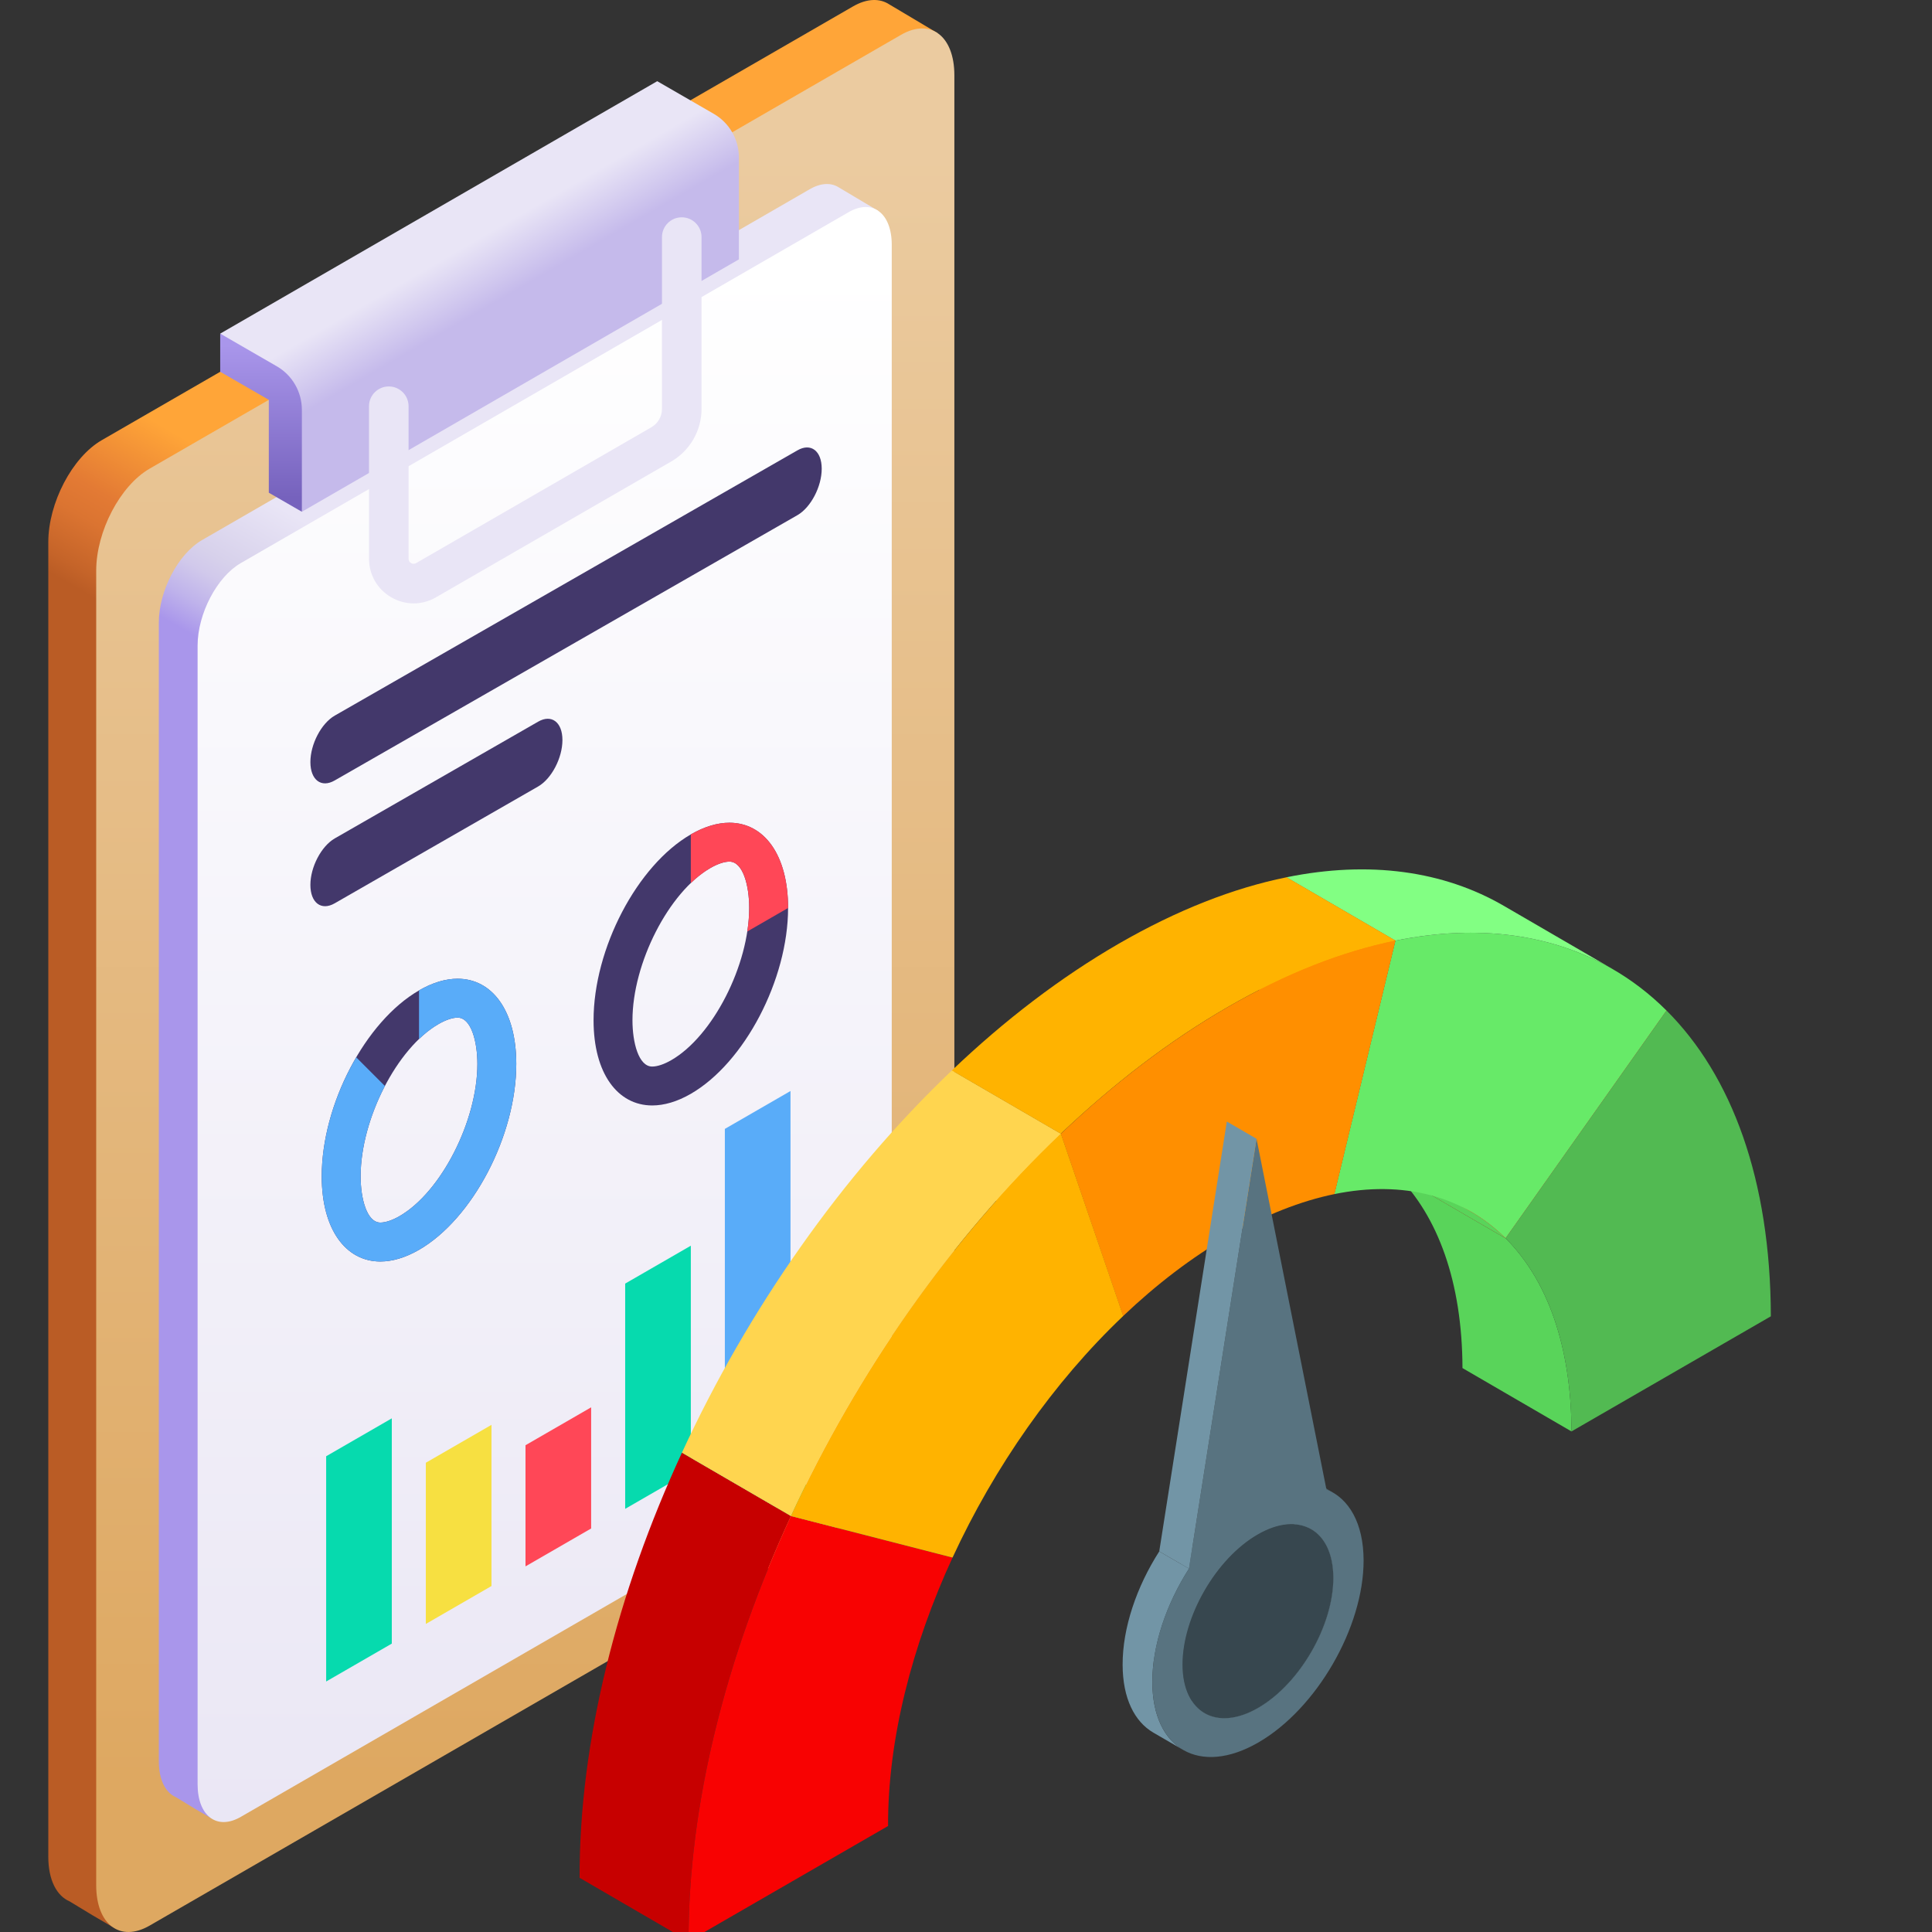 <svg width="44" height="44" viewBox="0 0 44 44" fill="none" xmlns="http://www.w3.org/2000/svg">
                            <rect x="0" y="0" width="44" height="44" fill="#333333" stroke="none"/>
                            <g clip-path="url(#clip0_1_8254)">
                                <path d="M21.352 0.754L20.253 0.1C20.036 -0.042 19.746 -0.038 19.427 0.146L2.317 10.025C1.645 10.413 1.1 11.454 1.1 12.349V42.286C1.1 42.815 1.29 43.175 1.584 43.302L2.104 43.617L2.56 43.884L21.352 0.754Z" fill="url(#paint0_linear_1_8254)" />
                                <path d="M20.519 33.975L3.408 43.854C2.736 44.242 2.191 43.83 2.191 42.934V12.998C2.191 12.102 2.736 11.061 3.408 10.673L20.519 0.794C21.191 0.406 21.735 0.818 21.735 1.714V31.651C21.735 32.546 21.191 33.587 20.519 33.975Z" fill="url(#paint1_linear_1_8254)" />
                                <path d="M19.999 4.801L19.11 4.272C18.934 4.157 18.7 4.16 18.442 4.309L4.601 12.3C4.058 12.613 3.617 13.455 3.617 14.18V40.11C3.617 40.538 3.771 40.829 4.009 40.931L4.429 41.187L4.798 41.403L19.999 4.801Z" fill="url(#paint2_linear_1_8254)" />
                                <path d="M19.325 33.387L5.484 41.378C4.94 41.692 4.5 41.359 4.5 40.634V14.704C4.5 13.98 4.94 13.138 5.484 12.824L19.325 4.833C19.868 4.519 20.309 4.852 20.309 5.577V31.507C20.309 32.232 19.868 33.074 19.325 33.387Z" fill="url(#paint3_linear_1_8254)" />
                                <path d="M18.16 10.257L7.623 16.298C7.317 16.474 7.069 16.948 7.069 17.356C7.069 17.763 7.317 17.951 7.623 17.774L18.16 11.733C18.466 11.557 18.714 11.083 18.714 10.675C18.714 10.267 18.466 10.08 18.16 10.257Z" fill="#43386B" />
                                <path d="M12.255 16.436L7.623 19.095C7.317 19.272 7.069 19.745 7.069 20.153C7.069 20.561 7.317 20.748 7.623 20.572L12.255 17.912C12.561 17.736 12.809 17.262 12.809 16.854C12.809 16.447 12.561 16.259 12.255 16.436Z" fill="#43386B" />
                                <path d="M8.923 32.302L7.428 33.165V38.295L8.923 37.432V32.302Z" fill="#06DAAE" />
                                <path d="M11.193 32.45L9.698 33.313V36.984L11.193 36.121V32.45Z" fill="#F7E041" />
                                <path d="M13.463 32.051L11.968 32.914V35.673L13.463 34.81V32.051Z" fill="#FF4757" />
                                <path d="M15.733 28.37L14.238 29.233V34.363L15.733 33.5V28.37Z" fill="#06DAAE" />
                                <path d="M18.003 24.847L16.508 25.71V33.052L18.003 32.189V24.847Z" fill="#59ACF9" />
                                <path d="M16.612 19.623C16.922 19.623 17.062 20.17 17.062 20.678C17.062 21.979 16.234 23.598 15.29 24.143C15.126 24.238 14.97 24.29 14.853 24.29C14.544 24.29 14.404 23.744 14.404 23.236C14.404 21.935 15.232 20.315 16.176 19.77C16.34 19.675 16.495 19.623 16.612 19.623ZM16.612 18.737C16.343 18.737 16.045 18.823 15.733 19.003C14.509 19.709 13.518 21.605 13.518 23.236C13.518 24.45 14.068 25.176 14.854 25.176C15.123 25.176 15.421 25.091 15.733 24.911C16.956 24.204 17.948 22.309 17.948 20.678C17.948 19.463 17.398 18.737 16.612 18.737Z" fill="#43386B" />
                                <path d="M17.949 20.678C17.949 19.463 17.399 18.737 16.613 18.737C16.343 18.737 16.046 18.823 15.733 19.003V20.111C15.876 19.974 16.025 19.858 16.176 19.77C16.341 19.675 16.496 19.623 16.613 19.623C16.922 19.623 17.063 20.17 17.063 20.678C17.063 20.852 17.047 21.032 17.019 21.214L17.949 20.678Z" fill="#FF4757" />
                                <path d="M10.422 23.176C10.731 23.176 10.872 23.723 10.872 24.231C10.872 25.532 10.044 27.151 9.1 27.696C8.935 27.791 8.78 27.843 8.663 27.843C8.354 27.843 8.213 27.297 8.213 26.789C8.213 25.488 9.041 23.868 9.986 23.323C10.15 23.228 10.305 23.176 10.422 23.176ZM10.422 22.29C10.153 22.29 9.855 22.375 9.543 22.556C8.319 23.262 7.327 25.157 7.327 26.789C7.327 28.003 7.877 28.73 8.663 28.73C8.933 28.73 9.23 28.644 9.543 28.464C10.766 27.757 11.758 25.862 11.758 24.231C11.758 23.016 11.208 22.29 10.422 22.29Z" fill="#43386B" />
                                <path d="M9.543 28.464C10.766 27.757 11.758 25.862 11.758 24.231C11.758 23.016 11.208 22.29 10.422 22.29C10.152 22.29 9.855 22.375 9.543 22.556V23.664C9.685 23.526 9.834 23.411 9.986 23.323C10.15 23.228 10.305 23.176 10.422 23.176C10.731 23.176 10.872 23.723 10.872 24.231C10.872 25.532 10.044 27.151 9.1 27.696C8.935 27.791 8.78 27.843 8.663 27.843C8.354 27.843 8.213 27.297 8.213 26.789C8.213 26.125 8.429 25.378 8.766 24.733L8.113 24.08C7.632 24.899 7.327 25.884 7.327 26.789C7.327 28.003 7.877 28.73 8.663 28.73C8.933 28.729 9.23 28.644 9.543 28.464Z" fill="#59ACF9" />
                                <path d="M16.255 2.592L14.968 1.849L5.015 7.598L6.435 8.909L6.875 11.655L16.828 5.907V3.585C16.828 3.175 16.61 2.797 16.255 2.592Z" fill="url(#paint4_linear_1_8254)" />
                                <path d="M9.42 13.742C9.245 13.742 9.071 13.696 8.912 13.604C8.594 13.42 8.404 13.091 8.404 12.724V9.251C8.404 9.003 8.606 8.801 8.854 8.801C9.103 8.801 9.305 9.003 9.305 9.251V12.724C9.305 12.779 9.336 12.809 9.362 12.824C9.389 12.839 9.43 12.851 9.477 12.824L14.836 9.73C14.984 9.644 15.076 9.485 15.076 9.315V5.399C15.076 5.151 15.278 4.949 15.526 4.949C15.775 4.949 15.977 5.151 15.977 5.399V9.315C15.977 9.806 15.713 10.264 15.287 10.51L9.928 13.604C9.769 13.696 9.594 13.742 9.42 13.742Z" fill="#E9E5F6" />
                                <path d="M5.015 7.598V8.467L6.122 9.106V11.221L6.875 11.655V9.333C6.875 8.924 6.657 8.545 6.302 8.341L5.015 7.598Z" fill="url(#paint5_linear_1_8254)" />
                                <path d="M37.953 23.014L35.471 21.571L31.805 26.758L34.288 28.2L37.953 23.014Z" fill="#F80202" />
                                <path d="M34.288 28.201L31.806 26.758C32.744 27.694 33.301 29.191 33.307 31.157L35.79 32.6C35.784 30.634 35.227 29.136 34.288 28.201Z" fill="#59D45A" />
                                <path d="M37.954 23.014L34.288 28.201C35.227 29.136 35.784 30.634 35.789 32.6L40.33 29.978C40.322 26.866 39.44 24.497 37.954 23.014Z" fill="#52BA52" />
                                <path d="M33.517 27.606L31.034 26.163C31.313 26.326 31.571 26.524 31.805 26.758L34.288 28.2C34.053 27.967 33.795 27.768 33.517 27.606Z" fill="#59D45A" />
                                <path d="M31.779 21.423L30.388 27.195C31.966 26.872 33.325 27.241 34.288 28.2L37.953 23.014C36.433 21.498 34.28 20.913 31.779 21.423Z" fill="#67EA68" />
                                <path d="M36.735 22.074L34.252 20.632C32.882 19.835 31.188 19.594 29.296 19.98L31.779 21.423C33.671 21.037 35.364 21.278 36.735 22.074Z" fill="#82FF83" />
                                <path d="M31.778 21.423L29.296 19.98L27.905 25.753L30.388 27.195L31.778 21.423Z" fill="#FF8F00" />
                                <path d="M21.677 24.38L24.158 25.821C25.359 24.681 26.637 23.698 27.966 22.933C29.294 22.164 30.579 21.668 31.779 21.422L29.298 19.98C28.094 20.224 26.813 20.723 25.484 21.489C24.155 22.257 22.874 23.237 21.677 24.38Z" fill="#FFB300" />
                                <path d="M24.159 25.822L21.676 24.38L23.095 28.53L25.578 29.973L24.159 25.822Z" fill="#FFB300" />
                                <path d="M27.966 22.933C26.637 23.7 25.358 24.681 24.159 25.822L25.577 29.973C26.335 29.253 27.14 28.635 27.98 28.15C28.821 27.665 29.629 27.352 30.388 27.195L31.778 21.423C30.577 21.667 29.294 22.165 27.966 22.933Z" fill="#FF8F00" />
                                <path d="M18.014 34.526L15.531 33.083C14.056 36.276 13.191 39.654 13.2 42.766L15.682 44.209C15.674 41.096 16.538 37.719 18.014 34.526Z" fill="#C70000" />
                                <path d="M18.014 34.526C16.538 37.719 15.673 41.096 15.682 44.209L20.225 41.586C20.219 39.62 20.766 37.485 21.694 35.471L18.014 34.526Z" fill="#F80202" />
                                <path d="M21.694 35.471L19.212 34.029L15.531 33.083L18.014 34.526L21.694 35.471Z" fill="#52BA52" />
                                <path d="M24.159 25.822L21.677 24.38C19.181 26.755 17.037 29.82 15.531 33.083L18.014 34.526C19.52 31.263 21.663 28.197 24.159 25.822Z" fill="#FFD54F" />
                                <path d="M24.159 25.822C21.663 28.197 19.52 31.263 18.014 34.526L21.694 35.472C22.649 33.405 24.001 31.471 25.578 29.973L24.159 25.822Z" fill="#FFB300" />
                                <path d="M27.977 38.502C27.499 38.778 27.067 38.804 26.755 38.622L27.432 39.016C27.744 39.197 28.176 39.172 28.654 38.896C28.451 38.778 28.18 38.62 27.977 38.502Z" fill="#587380" />
                                <path d="M29.688 35.538C29.691 36.627 28.925 37.955 27.976 38.502L28.654 38.896C29.602 38.348 30.368 37.021 30.365 35.931C30.14 35.8 29.914 35.669 29.688 35.537C29.914 35.669 30.14 35.8 30.365 35.931C30.364 35.389 30.172 35.007 29.863 34.828L29.186 34.434C29.495 34.614 29.687 34.995 29.688 35.538Z" fill="#587380" />
                                <path d="M30.353 33.989L29.676 33.596C29.63 33.569 29.581 33.545 29.531 33.525L30.208 33.918C30.258 33.938 30.307 33.962 30.353 33.989Z" fill="#587380" />
                                <path d="M29.863 34.827L29.186 34.434C28.874 34.252 28.442 34.278 27.965 34.553L28.642 34.947C29.119 34.671 29.551 34.646 29.863 34.827Z" fill="#37474F" />
                                <path d="M26.755 38.622L27.432 39.016C27.124 38.836 26.932 38.456 26.931 37.914C26.928 36.824 27.694 35.494 28.643 34.947L27.966 34.553C27.017 35.101 26.251 36.431 26.254 37.52C26.255 38.062 26.447 38.443 26.755 38.622Z" fill="#37474F" />
                                <path d="M28.642 34.947C27.694 35.494 26.927 36.824 26.93 37.914C26.934 39.004 27.705 39.444 28.654 38.896C29.602 38.348 30.368 37.021 30.365 35.931C30.362 34.841 29.591 34.399 28.642 34.947Z" fill="#37474F" />
                                <path d="M26.268 39.46L26.945 39.853C26.513 39.603 26.246 39.069 26.244 38.311C26.241 37.47 26.562 36.531 27.078 35.725L26.401 35.332C25.885 36.138 25.564 37.076 25.567 37.917C25.569 38.676 25.836 39.209 26.268 39.46Z" fill="#7295A6" />
                                <path d="M27.078 35.725C26.562 36.531 26.241 37.469 26.244 38.31C26.248 39.837 27.327 40.452 28.656 39.685C29.985 38.918 31.059 37.06 31.055 35.533C31.052 34.692 30.725 34.128 30.208 33.918L28.617 25.935L27.078 35.725ZM28.654 38.896C27.705 39.443 26.934 39.004 26.931 37.914C26.928 36.824 27.694 35.494 28.643 34.947C29.591 34.399 30.362 34.841 30.366 35.931C30.369 37.021 29.602 38.348 28.654 38.896Z" fill="#587380" />
                                <path d="M28.617 25.935L27.94 25.542L26.401 35.332L27.078 35.725L28.617 25.935Z" fill="#7295A6" />
                            </g>
                            <defs>
                                <linearGradient id="paint0_linear_1_8254" x1="7.953" y1="17.141" x2="10.111" y2="13.403" gradientUnits="userSpaceOnUse">
                                    <stop offset="0.032" stop-color="#BA5C25" />
                                    <stop offset="0.129" stop-color="#C56429" />
                                    <stop offset="0.375" stop-color="#DB7431" />
                                    <stop offset="0.532" stop-color="#E37A34" />
                                    <stop offset="1" stop-color="#FFA538" />
                                </linearGradient>
                                <linearGradient id="paint1_linear_1_8254" x1="11.963" y1="40.542" x2="11.963" y2="3.497" gradientUnits="userSpaceOnUse">
                                    <stop stop-color="#DEA861" />
                                    <stop offset="1" stop-color="#EBCBA0" />
                                </linearGradient>
                                <linearGradient id="paint2_linear_1_8254" x1="9.836" y1="17.743" x2="11.65" y2="14.601" gradientUnits="userSpaceOnUse">
                                    <stop offset="0.032" stop-color="#A996EB" />
                                    <stop offset="0.221" stop-color="#BFB3EB" />
                                    <stop offset="0.411" stop-color="#D1C9EB" />
                                    <stop offset="0.532" stop-color="#D7D1EB" />
                                    <stop offset="1" stop-color="#E9E5F6" />
                                </linearGradient>
                                <linearGradient id="paint3_linear_1_8254" x1="12.404" y1="60.331" x2="12.404" y2="6" gradientUnits="userSpaceOnUse">
                                    <stop stop-color="#DFDAEF" />
                                    <stop offset="1" stop-color="white" />
                                </linearGradient>
                                <linearGradient id="paint4_linear_1_8254" x1="11.855" y1="7.472" x2="10.732" y2="5.527" gradientUnits="userSpaceOnUse">
                                    <stop offset="0.352" stop-color="#C5BAEB" />
                                    <stop offset="1" stop-color="#E9E5F6" />
                                </linearGradient>
                                <linearGradient id="paint5_linear_1_8254" x1="5.945" y1="11.332" x2="5.945" y2="7.864" gradientUnits="userSpaceOnUse">
                                    <stop stop-color="#7662BD" />
                                    <stop offset="1" stop-color="#A996EB" />
                                </linearGradient>
                                <clipPath id="clip0_1_8254">
                                    <rect width="44" height="44" fill="white" />
                                </clipPath>
                            </defs>
                        </svg>